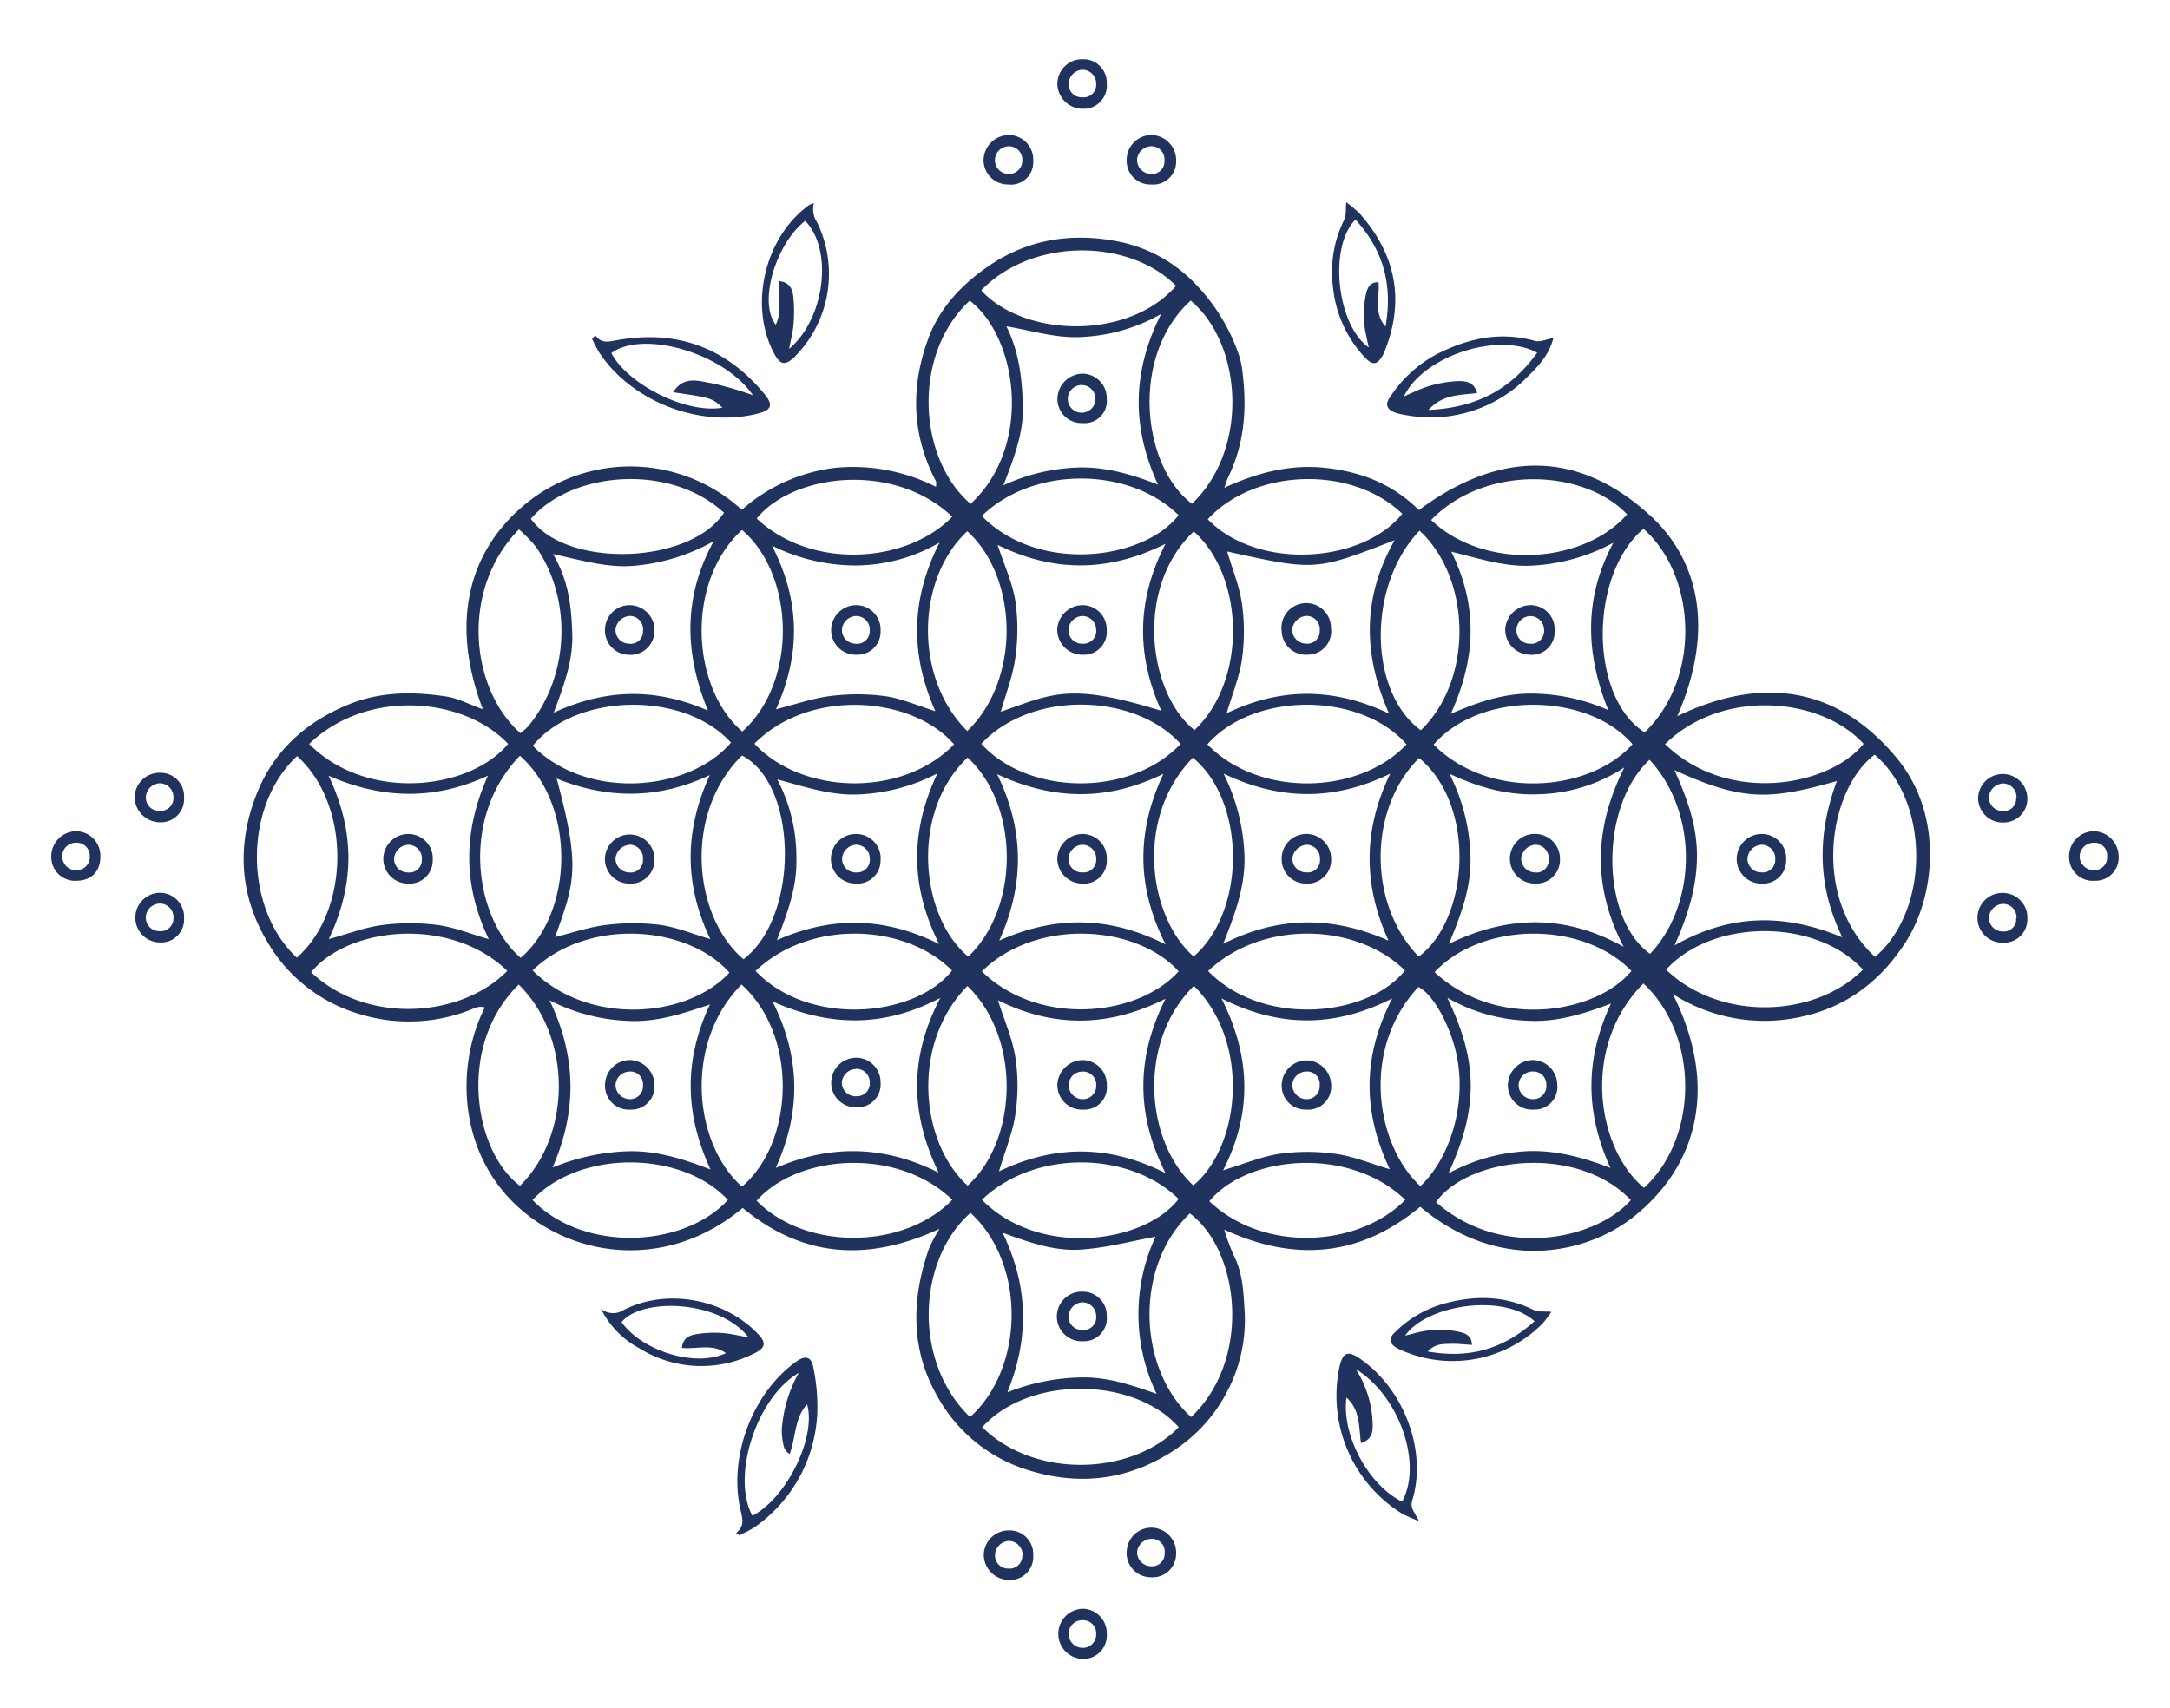 <svg id="Layer_1" data-name="Layer 1" xmlns="http://www.w3.org/2000/svg" viewBox="0 0 396.95 312.41"><defs><style>.cls-1{fill:#20325e;}</style></defs><title>logo3</title><path class="cls-1" d="M88.33,129.76c-6.17-16.12-2.65-29.89,9.2-38.65a30.23,30.23,0,0,1,38.17,2.16,31.37,31.37,0,0,1,16.89-7.66,33.55,33.55,0,0,1,18.63,3.46c0-.46.09-.77,0-1-4.51-8.61-4.68-17.53-1.29-26.44C172,56.2,176,52,180.79,48.71c7.26-5,15.37-6.19,23.78-4.52a26.65,26.65,0,0,1,12.94,6.61,34.92,34.92,0,0,1,9.07,14,15.59,15.59,0,0,1,.74,3.6c.78,6.52.29,12.88-2.65,18.89-.21.42-.33.89-.71,1.94,6.34-2.9,12.41-4.37,18.87-3.59s12,3,16.72,7.68c14.39-10.69,28.88-11.36,42.43,1.1,7.05,6.49,12.73,18.43,4.85,36.6,15.45-7.45,29.33-5.45,40.2,7.74,8.62,10.47,7,25.54,1.31,34-4.63,7-10.83,11.59-19.08,13.31A31.1,31.1,0,0,1,306,181.86c8.6,17.15,4.32,31.73-7.31,40.86-8,6.28-23.84,10.61-38.9-1.94-10.85,9-22.7,10.23-35.85,4.18a42,42,0,0,0,1.75,4.73c1.7,3.32,1.78,6.89,2,10.48a28,28,0,0,1-3,14,28.4,28.4,0,0,1-9.86,11.12c-8.29,5.48-17.28,6.63-26.76,3.66a28.47,28.47,0,0,1-16.39-13.12c-5.18-8.81-5-18.14-1.69-27.55a28.66,28.66,0,0,1,1.87-3.46c-13.25,6.12-25.14,5.2-36-3.83-13.87,11.63-31.41,9.16-41.71-.76s-10.78-25.36-5.47-35.9c-1.08-.4-2,.18-2.84.5a30.79,30.79,0,0,1-20.21.65A28.88,28.88,0,0,1,48.73,172c-5.11-8.7-5.36-18.07-1.59-27.22,3.11-7.54,8.92-12.75,16.61-15.89,5.84-2.38,11.79-2.38,17.8-1.48C83.71,127.71,85.74,128.83,88.33,129.76ZM297,173.21c-5.57-10.7-5.57-21.4.13-32.8a29.86,29.86,0,0,1-15.83,4.9c-5.43.19-10.59-1.15-16.16-3.75A35.55,35.55,0,0,1,269,157.23c.05,5.46-1.83,10.29-3.95,15.45C276.09,167.3,286.52,167.37,297,173.21ZM182.55,183c1.16,3.65,2.64,7,3.19,10.46a35,35,0,0,1,0,10.39c-.5,3.42-1.89,6.71-3,10.45,10.27-4.91,20.18-4.88,30.47.33-5.45-10.81-5.37-21.22,0-31.91C202.67,188,192.68,188,182.55,183Zm41.19,31.1c3.63-1.09,6.86-2.46,10.23-3a37.07,37.07,0,0,1,10.37,0c3.29.46,6.46,1.8,9.89,2.81-5-10.5-5-20.69.45-31.25-10.53,5.33-20.6,5.37-31.24,0C228.85,193.37,229.07,203.68,223.75,214.08Zm30.37-83.52c-4.91-11.13-4.82-21.4,1-31.75-14.5,5.62-14.5,5.62-30.63,2.06.94,3.21,2.25,6.34,2.71,9.59a36.78,36.78,0,0,1,0,10.11c-.45,3.22-1.75,6.32-2.8,9.9C234.4,125.68,244.08,125.81,254.11,130.56Zm-71.32,41.5c10.19-4.57,20.11-4.52,30.43.7-5.33-10.5-5.36-20.67-.4-31.21-10.25,5-20.08,4.88-30.42.07C187.44,152,187.37,161.92,182.8,172.05Zm-.29-72.35c1.18,3.59,2.68,6.82,3.23,10.19a36.43,36.43,0,0,1,0,10.41c-.44,3.31-1.71,6.5-2.66,9.88,9.45-3.26,12.49-5.41,29.37-.16-4.6-10.18-4.55-20.27.77-30.57C202.74,104.72,192.73,104.71,182.51,99.7ZM254,172.09c-4.63-10.17-4.7-20.17.31-30.55-10.26,5-20.09,4.94-30.48,0a36.46,36.46,0,0,1,3.83,15.61c0,5.39-1.8,10.22-3.91,15.52C234.07,167.48,243.92,167.62,254,172.09Zm-82,10.48c-10.28,5.4-20.13,5.31-30.68.65,5.21,10.39,5.18,20.33.58,30.46,10-4.3,19.79-4.16,29.8.85C166.49,203.72,166.32,193.43,172,182.57ZM306.3,140.89c2.33,5.2,4.14,10.15,4.12,15.74s-1.62,10.74-4.1,16.33c10.22-5.81,20.12-5.88,30.69-1.47-4.72-9.74-4.53-19.05-1-28.6C323.78,146.35,318.84,146.64,306.3,140.89ZM141.94,129.77c3.59-.92,6.67-2,9.84-2.42a39.18,39.18,0,0,1,10.09,0c3.08.44,6,1.76,9.23,2.76-4.62-10.42-4.51-20.42.76-30.84a31,31,0,0,1-15.36,4.18,34.49,34.49,0,0,1-15.28-3.62C146.41,110,146.49,119.68,141.94,129.77Zm-40.87,83.84a39.26,39.26,0,0,1,14.38-3c4.94,0,9.55,1.42,14.52,3.35-4.74-10.26-4.89-20-.1-30.19-5.08,1.7-9.84,3.27-14.88,3A34.38,34.38,0,0,1,100.52,183C105.42,193.15,105.64,203.2,101.07,213.61Zm193.6-30c-5.26,2-10.08,3.41-15.15,3.13a31.73,31.73,0,0,1-14.76-4.2c2.65,5.62,4.29,10.62,4.27,16.23s-1.65,10.54-4.08,15.91a33.38,33.38,0,0,1,14.93-4.09c5-.11,9.77,1.2,14.7,3.07C290,203.52,289.89,193.87,294.68,183.61ZM60.15,171.81c3.61-1,6.67-2.18,9.83-2.58a39.41,39.41,0,0,1,10.07,0c3.08.41,6.06,1.64,9.36,2.59-4.79-10.05-4.68-19.76-.16-29.9-9.77,4.48-19.16,4.34-29.14,0C65,152.24,64.87,161.82,60.15,171.81ZM171.47,141.5a34.55,34.55,0,0,1-14.4,3.84c-4.9.23-9.54-1.29-14.89-2.76a30.68,30.68,0,0,1,3.5,14.59c.11,5-1.5,9.57-3.57,14.83,10.28-4.52,19.83-4.16,29.68.71C166.52,162.16,166.46,152.14,171.47,141.5Zm122.72-11.59c-4.27-10.67-4.38-20.7.93-30.61a35,35,0,0,1-14.43,4.15c-5.05.4-9.8-1.19-15.21-2.52,4.93,10,4.5,19.59-.1,29.67,5.14-2.23,9.65-3.7,14.55-3.71A35,35,0,0,1,294.19,129.91ZM129.5,130c-4.41-10.78-4.46-20.94,1.06-31a35.55,35.55,0,0,1-14,4.45c-5,.59-9.79-.86-15.4-2.09,2.93,5,3.35,9.7,3.52,14.56s-1.45,9.32-3.4,14.47C111,125.89,120.14,125.89,129.5,130Zm54.61-70.24c2.34,4.67,2.84,9.47,3,14.44s-1.59,9.48-3.56,14.59a35,35,0,0,1,14.37-3.27c4.72,0,9.16,1.29,13.91,3.14-4.89-10.66-4.7-20.71.57-31.22a32.15,32.15,0,0,1-14.16,4.19C193.47,62,189,60.52,184.12,59.71ZM101.54,171.43c3.34-.82,6.34-1.87,9.42-2.22a39.51,39.51,0,0,1,9.79,0c3,.42,5.92,1.64,9.18,2.6-4.79-10.06-4.75-19.79-.1-30-9.48,4.45-18.64,4.39-28,.63C106.2,158.63,105.16,161.38,101.54,171.43Zm81.86,54.09c4.82,10,4.82,19.45.88,29.2A38.31,38.31,0,0,1,197.79,252c4.72-.1,9.07,1.34,13.78,3a33.65,33.65,0,0,1-.19-28.75c-4.37.8-8.82,2-13.33,2.33C193.31,229,188.73,227.49,183.4,225.52ZM300.63,96.75c-10,8.49-9.91,30.82.22,37.24C311.42,123.83,310.15,105.07,300.63,96.75Zm0,83.17c-11.52,11.53-8.54,30.22.1,37.4C310.72,208.17,310.88,189.5,300.62,179.92ZM136,175.49c10.23-7.74,10.05-31.91-.27-37.27C124.9,148.88,126.84,167.72,136,175.49ZM177.39,55c-10.58,9.8-9.52,28.9.16,37.18C189,81.59,186.18,61.75,177.39,55Zm-82.2,79.13A12,12,0,0,0,96.51,133c7.64-9,8.31-23.31,1.49-33a26.67,26.67,0,0,0-3.07-3.15C84.15,107.82,86,126,95.19,134.12Zm82.25,125.13c9.94-8.92,10.32-28,.09-37.36C167.88,230.37,166.84,249,177.44,259.25ZM217.81,55c-11.07,10-9,30.19.23,37.16C228.59,82.11,227.25,62.87,217.81,55ZM343,175.07c10-8.53,10.1-28.31-.07-37C334.47,144.39,331.27,164.27,343,175.07ZM217.89,259.24c11.06-10.41,9-30.29-.23-37.25C207.25,231.93,208.33,250.69,217.89,259.24Zm-122.76-121c-11,11.33-8.4,29.63.12,37C104.93,166.9,105.41,147.41,95.13,138.29Zm40.68-4.43c10.13-9.13,9.6-28.58-.08-36.86C125.31,106.52,126.45,125.89,135.81,133.85Zm-.14,46.28c-10.6,10.65-8.88,29.05.05,37C145.16,209.15,146.18,189.68,135.67,180.14Zm-40.74,0c-11.39,11.05-8.32,30.52.19,36.85C104.69,207.5,104.55,189.62,94.94,180.18Zm-40.58-4.93c9.62-8.51,10-27.79,0-36.83C44.43,147.54,44.66,166.32,54.35,175.25ZM259.52,175c9.17-6.77,10.66-27.57.07-36.32C250.21,148,250.24,165.49,259.52,175Zm.31,42c5.62-5.34,8.23-14.93,6.78-23.18-1-5.58-4.26-11.83-7.15-13.26C248.57,192.34,252,209.92,259.83,217Zm-.16-119.92c-9.59,10-9.38,29.48.23,36.52C269.5,124.42,269.23,105.93,259.67,97.08ZM218.35,175c9.79-8.56,9.42-28.55-.14-36.37C207.47,149.6,210.1,167.74,218.35,175Zm.05,5.37c-10.29,10.11-9,28.26-.11,36.5C227,209.62,228.76,190.62,218.4,180.37Zm80.23-44.21c-8.15-9.52-27.89-9.75-36.38.07C272.43,146.44,290.78,144.92,298.63,136.16Zm-121.69-2.42c9.88-9.5,9.29-28.16,0-36.55C167.61,105.85,167.11,124,176.94,133.74Zm41.43-36.51c-10.86,10.24-8.39,29.51.13,36.35C228.21,124.39,227.62,105.43,218.37,97.23ZM138,136.06c8.73,9.34,27,9.93,36.53.12C166.71,127.23,148,125.93,138,136.06Zm82.87.13c9.3,9.62,27.51,9.38,36.43,0C249,126.64,229.46,126.4,220.85,136.19ZM177,138.6c-10.53,9.9-8.73,29.09.12,36.41C186.72,165.82,186.34,147.16,177,138.6Zm0,41.75c-10.51,10.65-8.61,28.8,0,36.56C186.11,208.69,186.94,190,176.93,180.35Zm39-44.2c-8.24-9.27-27.19-10-36.49-.07C187.92,145.4,206.5,146,215.91,136.16Zm-82.24-.23c-8.66-9.66-28.54-9.11-36.3.53C107.37,146.44,125.93,144.9,133.67,135.92Zm-77.16.23c10.57,10.61,29.35,8.4,36.35-.06C84.78,127.47,67.07,125.95,56.51,136.15Zm248,0c11.63,11.25,30.21,7.59,36.3-.07C333.14,127.55,315,125.84,304.53,136.2Zm-125,41.55c10.34,10.12,28.49,8.4,36,0C207.91,169.15,189.52,167.89,179.58,177.75Zm0,41.78c10.6,10.76,29.87,7.93,36-.13C206.66,210.6,189.28,210.22,179.59,219.53ZM221,177.65c10.15,10.42,29.35,8.34,36-.11C248.08,168.78,230.85,168.31,221,177.65Zm83.78-.25c9.85,9.47,27.17,8.87,36,0C332.36,168.06,313.37,167.94,304.77,177.4Zm-42.35.46c11.54,10.72,29.75,7.46,36-.23C289.37,168.33,271,168.68,262.42,177.86Zm-165-.32c10.32,10.26,28.41,8.69,36,.4C125.67,169.18,107.43,167.87,97.42,177.54Zm82.26,83.57c9.55,9.44,27.25,8.9,35.93,0C207.63,252,188.4,251.48,179.67,261.11Zm-41.47-83.47c9.84,10.34,29.25,8.45,35.93-.08C165.52,168.87,148.07,168.23,138.21,177.64ZM179.59,94.4c10.5,10.65,29.7,8,36-.15C206.61,85.41,189.11,85.17,179.59,94.4ZM92.8,177.62c-10.53-10.15-29.19-8-35.88.25C67,187.43,84.27,186.28,92.8,177.62Zm40.35,41.91c-8.42-9.07-27.06-9.23-35.74,0C106.61,229.1,124.93,228.42,133.16,219.53Zm123.93,0c-10.39-10-29-8.09-35.86.24C231.27,229.29,248.59,228.15,257.09,219.48Zm-82.85,0c-10.09-9.75-28.36-8.34-35.82.15C147.47,228.86,165.38,228.62,174.24,219.46Zm124.12.05c-9.69-10.2-29.62-8.05-35.67.34C274.65,230.53,292.05,226.77,298.36,219.51Zm-124.1-125c-10.71-10.2-29.16-7.94-35.83.28C148.45,104.3,165.94,103.12,174.25,94.47Zm87.59.61c10,9.38,28,7.84,35.8-1.09C289.8,85.87,271.84,84.87,261.84,95.08Zm-82.3-42c8,8.58,26.9,9.06,35.59-.89C206.64,43.69,189,43.36,179.54,53.07ZM97.11,94.91c6.46,9.11,29.12,8.4,35.33-1.11C122.47,84.64,104.54,86.28,97.11,94.91ZM220.93,95c9.14,9.4,28.24,8.08,35.59-1C247.32,85.12,229.55,85.64,220.93,95Zm80.82,44c-9.17,8.48-9,29,.09,35.5C310.33,165.6,310.85,148.89,301.75,139Z"/><path class="cls-1" d="M134.66,280.46c1.54-1.22,1.19-2.57.83-4.08-2.31-9.79,2.11-21.53,10.18-27.29,1.62-1.16,2.73-.91,3.09,1a35,35,0,0,1,.76,7.62A26.85,26.85,0,0,1,138,279.43a20.48,20.48,0,0,1-2.79,1.44Zm11.46-29.3c-7.83,4.56-12.37,19.09-8.48,26.15,6.22-3.24,11.72-14.3,10-20.39-2.34,2.53-2,5.85-3.18,9.08a2.18,2.18,0,0,1-1.09-1.42,12.25,12.25,0,0,1-.36-3A24.53,24.53,0,0,1,146.12,251.16Z"/><path class="cls-1" d="M108.9,61.34c1.09,1.54,2.35,1.19,3.85.92,10.91-2,20,1.24,27.11,9.85,1.64,2,1.26,2.92-1.26,3.56-10.47,2.66-23-2.14-28.95-11.12A26.57,26.57,0,0,1,108.31,62Zm14.23,10.42c2-3.14,4.75-2,7-1.66a57,57,0,0,1,7.6,2.21c-5.28-7.71-20.08-12-25.89-7.72,2.79,5.5,13.44,11.17,20.32,10C130.22,72.81,130.22,72.81,123.13,71.76Z"/><path class="cls-1" d="M284.14,61.86c-.71,2.91-2.6,5-4.54,6.89a24.76,24.76,0,0,1-22.78,7.12A8,8,0,0,1,255,75.4c-1.33-.57-1.63-1.45-.79-2.66a23.58,23.58,0,0,1,8.47-7.87c5.72-2.93,11.68-4.31,18.11-2.5C281.71,62.62,282.82,62.08,284.14,61.86Zm-2.94,2.67c-7.15-3.89-20.86.61-24.39,8l1.8-.81a21.23,21.23,0,0,1,8.29-2c1.5,0,2.76.3,3.31,2.18-3.1.43-6.27.17-8.91,3.1C269.91,74.61,276.32,71.34,281.19,64.53Z"/><path class="cls-1" d="M259.57,278.29a31.71,31.71,0,0,1-3-1.31,25.41,25.41,0,0,1-11.51-27.06c.61-2.58,1.56-2.87,3.84-1.27,8.06,5.65,12.17,16.95,9.44,25.83C257.89,275.94,258.79,276.66,259.57,278.29ZM248,250.46c.3.51.62,1,.89,1.53a19.47,19.47,0,0,1,2.21,8.85c0,1.4-.3,2.58-2.15,3.17-.38-3-.14-6.06-2.65-8.34-.91,6.91,4,16,10.18,19.06C260.22,267.91,256.13,255.5,248,250.46Z"/><path class="cls-1" d="M109.92,239.41a3.43,3.43,0,0,0,4.07.3c7.75-4,18.1-2.26,24.42,4.07,1.84,1.84,1.74,2.81-.58,3.89a21.41,21.41,0,0,1-20.87-1A16.46,16.46,0,0,1,109.92,239.41Zm3.77,2.47c3.87,5.38,13.63,8.31,19.1,5.67-2.49-1.8-5.33-.67-8.06-.95.26-2.25,1.92-2.42,3.38-2.62a19.91,19.91,0,0,1,4.27-.08c1.45.12,2.88.48,4.55.77C131.52,237.76,117.33,237.39,113.7,241.88Z"/><path class="cls-1" d="M148.89,37.17a4.18,4.18,0,0,0,.53,3.41,21.51,21.51,0,0,1-4,24.64c-1.73,1.7-2.65,1.59-3.75-.43C136.89,56,139.86,43.36,148,37.52A4,4,0,0,1,148.89,37.17Zm-1.61,3.24c-5.45,4.29-8.57,15-5.37,19a7.27,7.27,0,0,0,.57-1.81c.07-2,0-4,0-6.18,2.27.26,2.55,1.79,2.68,3.32a27.64,27.64,0,0,1,0,4.57c-.12,1.45-.5,2.88-.81,4.52C151,58.19,152.39,45.59,147.28,40.4Z"/><path class="cls-1" d="M283.79,240a22.31,22.31,0,0,1-1.54,2.06,23.15,23.15,0,0,1-25.81,5,7.48,7.48,0,0,1-1.1-.55c-1.23-.84-1.34-1.65-.21-2.73a20.63,20.63,0,0,1,8.33-5.08c5.77-1.72,11.49-1.82,17.07.95C281.36,240.05,282.48,239.88,283.79,240Zm-3.09,1.71c-5.61-5.1-19.62-3.09-23.67,2.64l1.63-.41a17.1,17.1,0,0,1,8.19-.3c1.25.3,2.34.66,2.41,2.41-1.43-.08-2.74-.25-4-.2s-2.74-.05-4.09,1.4C268.78,248.6,275,246.83,280.7,241.72Z"/><path class="cls-1" d="M246.27,37a21.91,21.91,0,0,1,2.49,2.11c6.46,7.33,8.22,15.57,4.67,24.8a8.57,8.57,0,0,1-.5,1.12c-1,1.75-1.86,1.87-3.28.34a22,22,0,0,1-5.82-12.93,21.4,21.4,0,0,1,2.06-12.23C246.3,39.41,246.13,38.37,246.27,37Zm1.66,3.19c-4.89,4.9-3.45,19.22,2.46,23.38-.17-.77-.31-1.34-.42-1.92a17.76,17.76,0,0,1-.08-7.92c.29-1.14.71-2.11,2.27-2.1.28,2.62-1,5.45,1.29,8.13C254.78,52.09,253.08,45.8,247.94,40.16Z"/><path class="cls-1" d="M370.86,146a4.35,4.35,0,0,1-4.47,4.48,4.49,4.49,0,0,1-4.53-4.77,4.51,4.51,0,0,1,9,.29Zm-2,.06a2.5,2.5,0,0,0-2.31-2.73,2.73,2.73,0,0,0-2.72,2.41,2.49,2.49,0,0,0,2.41,2.63A2.26,2.26,0,0,0,368.81,146Z"/><path class="cls-1" d="M215.14,284.33a4.3,4.3,0,0,1-4.68,4.23,4.41,4.41,0,0,1-4.34-4.91,4.51,4.51,0,0,1,4.83-4.15A4.58,4.58,0,0,1,215.14,284.33Zm-2.09-.24a2.32,2.32,0,0,0-2.42-2.55A2.66,2.66,0,0,0,208,284a2.61,2.61,0,0,0,2.56,2.55A2.32,2.32,0,0,0,213.05,284.08Z"/><path class="cls-1" d="M184.45,33.75a4.46,4.46,0,0,1-4.53-4.45,4.68,4.68,0,0,1,4.79-4.6A4.5,4.5,0,0,1,189,29.44,4.08,4.08,0,0,1,184.45,33.75ZM187,29.38a2.44,2.44,0,0,0-2.42-2.62A2.55,2.55,0,0,0,182,29.22a2.48,2.48,0,0,0,2.46,2.59A2.39,2.39,0,0,0,187,29.38Z"/><path class="cls-1" d="M202.46,298.92a4.29,4.29,0,0,1-4.28,4.58,4.59,4.59,0,1,1,0-9.18A4.48,4.48,0,0,1,202.46,298.92Zm-1.94.07a2.4,2.4,0,0,0-2.44-2.57,2.48,2.48,0,0,0-2.6,2.45,2.55,2.55,0,0,0,2.48,2.6A2.43,2.43,0,0,0,200.52,299Z"/><path class="cls-1" d="M202.46,15.32a4.24,4.24,0,0,1-4.32,4.58,4.65,4.65,0,0,1-4.72-4.66A4.53,4.53,0,0,1,198,10.83,4.29,4.29,0,0,1,202.46,15.32Zm-1.94,0A2.52,2.52,0,0,0,198,12.76a2.64,2.64,0,0,0-2.52,2.58A2.39,2.39,0,0,0,198,17.8,2.31,2.31,0,0,0,200.52,15.32Z"/><path class="cls-1" d="M370.86,168.09a4.27,4.27,0,0,1-4.56,4.37,4.55,4.55,0,1,1,.28-9.09A4.5,4.5,0,0,1,370.86,168.09Zm-2-.08a2.43,2.43,0,0,0-2.38-2.64,2.67,2.67,0,0,0-2.65,2.47,2.51,2.51,0,0,0,2.48,2.57A2.26,2.26,0,0,0,368.81,168Z"/><path class="cls-1" d="M383.21,161.13a4.32,4.32,0,0,1-4.71-4.21,4.58,4.58,0,0,1,4.49-4.85,4.64,4.64,0,0,1,4.56,4.5A4.23,4.23,0,0,1,383.21,161.13Zm2.24-4.54a2.31,2.31,0,0,0-2.56-2.41,2.58,2.58,0,0,0-2.47,2.61,2.63,2.63,0,0,0,2.67,2.43A2.38,2.38,0,0,0,385.45,156.59Z"/><path class="cls-1" d="M33.67,145.95a4.26,4.26,0,0,1-4.42,4.49A4.68,4.68,0,0,1,24.63,146a4.55,4.55,0,0,1,4.71-4.62A4.31,4.31,0,0,1,33.67,145.95Zm-1.95-.12a2.5,2.5,0,0,0-2.53-2.53,2.64,2.64,0,0,0-2.51,2.6,2.41,2.41,0,0,0,2.57,2.44A2.32,2.32,0,0,0,31.72,145.83Z"/><path class="cls-1" d="M18.36,156.58c.05,2.77-1.55,4.48-4.26,4.55a4.36,4.36,0,0,1-4.72-4.52,4.59,4.59,0,0,1,4.5-4.54A4.48,4.48,0,0,1,18.36,156.58Zm-1.94.1a2.4,2.4,0,0,0-2.51-2.51,2.49,2.49,0,0,0-2.53,2.52,2.54,2.54,0,0,0,2.55,2.52A2.43,2.43,0,0,0,16.43,156.69Z"/><path class="cls-1" d="M33.67,168a4.2,4.2,0,0,1-4.46,4.42,4.54,4.54,0,1,1,.17-9.08A4.42,4.42,0,0,1,33.67,168Zm-1.95,0a2.47,2.47,0,0,0-2.36-2.69,2.59,2.59,0,0,0-2.68,2.41,2.45,2.45,0,0,0,2.4,2.63A2.34,2.34,0,0,0,31.73,168.07Z"/><path class="cls-1" d="M189,284.51a4.22,4.22,0,0,1-4.35,4.54,4.63,4.63,0,0,1-4.69-4.67,4.55,4.55,0,0,1,4.63-4.39A4.32,4.32,0,0,1,189,284.51Zm-1.94.09a2.57,2.57,0,0,0-2.4-2.68,2.64,2.64,0,0,0-2.64,2.47,2.38,2.38,0,0,0,2.43,2.58A2.31,2.31,0,0,0,187,284.6Z"/><path class="cls-1" d="M210.57,33.75a4.31,4.31,0,0,1-4.47-4.45,4.56,4.56,0,0,1,4.43-4.6,4.62,4.62,0,0,1,4.62,4.74A4.2,4.2,0,0,1,210.57,33.75Zm.09-7A2.65,2.65,0,0,0,208,29.24a2.55,2.55,0,0,0,2.51,2.57A2.26,2.26,0,0,0,213,29.36,2.36,2.36,0,0,0,210.66,26.76Z"/><path class="cls-1" d="M285.36,157.27a4.32,4.32,0,0,1-4.57,4.37,4.54,4.54,0,1,1,.25-9.07A4.55,4.55,0,0,1,285.36,157.27ZM281,154.54a2.8,2.8,0,0,0-2.73,2.43,2.52,2.52,0,0,0,2.42,2.63,2.23,2.23,0,0,0,2.6-2.33A2.47,2.47,0,0,0,281,154.54Z"/><path class="cls-1" d="M202.47,198.49a4.1,4.1,0,0,1-4.32,4.51,4.49,4.49,0,0,1-4.73-4.57,4.71,4.71,0,0,1,4.61-4.49A4.49,4.49,0,0,1,202.47,198.49Zm-4.36,2.6a2.44,2.44,0,0,0,2.42-2.61,2.39,2.39,0,0,0-2.58-2.43,2.47,2.47,0,0,0-2.45,2.59A2.54,2.54,0,0,0,198.11,201.09Z"/><path class="cls-1" d="M243.51,198.69a4.22,4.22,0,0,1-4.58,4.31,4.34,4.34,0,0,1-4.47-4.46A4.57,4.57,0,0,1,239.2,194,4.62,4.62,0,0,1,243.51,198.69Zm-2.11-.16a2.27,2.27,0,0,0-2.46-2.49,2.59,2.59,0,0,0-2.55,2.53,2.63,2.63,0,0,0,2.59,2.52A2.36,2.36,0,0,0,241.4,198.53Z"/><path class="cls-1" d="M243.51,115.17a4.31,4.31,0,0,1-4.33,4.61,4.44,4.44,0,0,1-4.72-4.25,4.53,4.53,0,1,1,9-.35Zm-2.1.2a2.44,2.44,0,0,0-2.33-2.69,2.77,2.77,0,0,0-2.7,2.45,2.54,2.54,0,0,0,2.45,2.61A2.27,2.27,0,0,0,241.41,115.38Z"/><path class="cls-1" d="M202.46,157.25a4.18,4.18,0,0,1-4.47,4.4,4.59,4.59,0,0,1-4.58-4.47,4.64,4.64,0,0,1,4.77-4.6A4.43,4.43,0,0,1,202.46,157.25Zm-4.42-2.7a2.64,2.64,0,0,0-2.58,2.54A2.42,2.42,0,0,0,198,159.6a2.31,2.31,0,0,0,2.53-2.45A2.53,2.53,0,0,0,198,154.55Z"/><path class="cls-1" d="M198,110.71a4.43,4.43,0,0,1,4.45,4.51,4.18,4.18,0,0,1-4.31,4.56,4.58,4.58,0,0,1-4.74-4.61A4.67,4.67,0,0,1,198,110.71Zm2.51,4.55A2.51,2.51,0,0,0,198,112.7a2.62,2.62,0,0,0-2.54,2.57,2.45,2.45,0,0,0,2.56,2.49A2.34,2.34,0,0,0,200.53,115.26Z"/><path class="cls-1" d="M243.51,157.18a4.34,4.34,0,0,1-4.47,4.47,4.46,4.46,0,0,1-4.59-4.4,4.52,4.52,0,0,1,4.64-4.68A4.57,4.57,0,0,1,243.51,157.18ZM239,154.55a2.81,2.81,0,0,0-2.6,2.57A2.53,2.53,0,0,0,239,159.6a2.23,2.23,0,0,0,2.45-2.48A2.45,2.45,0,0,0,239,154.55Z"/><path class="cls-1" d="M156.73,202.57a4.47,4.47,0,0,1-4.68-4.31,4.59,4.59,0,0,1,4.6-4.75,4.47,4.47,0,0,1,4.43,4.55A4.17,4.17,0,0,1,156.73,202.57Zm-.14-7A2.65,2.65,0,0,0,154,198a2.49,2.49,0,0,0,2.73,2.55A2.32,2.32,0,0,0,159.1,198,2.47,2.47,0,0,0,156.59,195.53Z"/><path class="cls-1" d="M322.17,161.65a4.51,4.51,0,0,1-4.48-4.54,4.58,4.58,0,0,1,4.81-4.53,4.47,4.47,0,0,1,4.24,4.73A4.24,4.24,0,0,1,322.17,161.65Zm2.57-4.42a2.52,2.52,0,0,0-2.31-2.68,2.7,2.7,0,0,0-2.77,2.61,2.49,2.49,0,0,0,2.55,2.44A2.29,2.29,0,0,0,324.74,157.23Z"/><path class="cls-1" d="M161.08,115.36a4.22,4.22,0,0,1-4.47,4.42,4.5,4.5,0,0,1-4.57-4.44,4.59,4.59,0,0,1,4.71-4.63A4.47,4.47,0,0,1,161.08,115.36Zm-2,.2a2.5,2.5,0,0,0-2.12-2.84,2.66,2.66,0,0,0-2.94,2.4,2.47,2.47,0,0,0,2.35,2.63A2.33,2.33,0,0,0,159.1,115.55Z"/><path class="cls-1" d="M119.73,198.5a4.23,4.23,0,0,1-4.39,4.5,4.34,4.34,0,0,1-4.66-4.27,4.59,4.59,0,0,1,4.55-4.8A4.64,4.64,0,0,1,119.73,198.5Zm-2.11-.07a2.29,2.29,0,0,0-2.57-2.38,2.57,2.57,0,0,0-2.45,2.63,2.65,2.65,0,0,0,2.69,2.41A2.39,2.39,0,0,0,117.62,198.43Z"/><path class="cls-1" d="M284.86,198.42A4.14,4.14,0,0,1,280.6,203a4.44,4.44,0,0,1-4.77-4.5,4.66,4.66,0,0,1,4.51-4.57A4.55,4.55,0,0,1,284.86,198.42Zm-2,.13a2.36,2.36,0,0,0-2.42-2.52,2.57,2.57,0,0,0-2.65,2.36,2.61,2.61,0,0,0,2.65,2.7A2.4,2.4,0,0,0,282.88,198.56Z"/><path class="cls-1" d="M74.6,161.65a4.52,4.52,0,0,1-4.48-4.54,4.58,4.58,0,0,1,4.81-4.53,4.47,4.47,0,0,1,4.23,4.73A4.24,4.24,0,0,1,74.6,161.65Zm2.57-4.36a2.51,2.51,0,0,0-2.25-2.73,2.7,2.7,0,0,0-2.83,2.55,2.48,2.48,0,0,0,2.5,2.5A2.28,2.28,0,0,0,77.17,157.28Z"/><path class="cls-1" d="M161.08,157.43a4.23,4.23,0,0,1-4.67,4.21A4.51,4.51,0,0,1,152,157a4.56,4.56,0,0,1,4.92-4.41A4.46,4.46,0,0,1,161.08,157.43Zm-4.37-2.89a2.7,2.7,0,0,0-2.66,2.4,2.46,2.46,0,0,0,2.6,2.67,2.3,2.3,0,0,0,2.46-2.46A2.54,2.54,0,0,0,156.71,154.54Z"/><path class="cls-1" d="M279.8,119.78a4.6,4.6,0,0,1-4.46-4.58,4.69,4.69,0,0,1,4.89-4.49,4.45,4.45,0,0,1,4.16,4.79A4.18,4.18,0,0,1,279.8,119.78Zm.29-2a2.34,2.34,0,0,0,2.35-2.64,2.51,2.51,0,0,0-2.65-2.42,2.6,2.6,0,0,0-2.39,2.71A2.44,2.44,0,0,0,280.09,117.75Z"/><path class="cls-1" d="M114.81,119.78a4.44,4.44,0,0,1-4.13-4.83,4.5,4.5,0,0,1,4.76-4.23,4.59,4.59,0,0,1,4.27,5A4.39,4.39,0,0,1,114.81,119.78Zm2.81-4.36a2.45,2.45,0,0,0-2.29-2.73,2.77,2.77,0,0,0-2.73,2.42,2.5,2.5,0,0,0,2.41,2.65A2.26,2.26,0,0,0,117.62,115.41Z"/><path class="cls-1" d="M202.46,72.94a4.06,4.06,0,0,1-4.34,4.46,4.43,4.43,0,0,1-4.69-4.27,4.69,4.69,0,0,1,4.63-4.77A4.5,4.5,0,0,1,202.46,72.94Zm-4.41,2.56a2.53,2.53,0,0,0-.06-5.05,2.53,2.53,0,1,0,.06,5.05Z"/><path class="cls-1" d="M115.13,161.65a4.47,4.47,0,0,1-4.47-4.53,4.53,4.53,0,1,1,9.07.18A4.33,4.33,0,0,1,115.13,161.65Zm.21-7.11A2.79,2.79,0,0,0,112.6,157,2.5,2.5,0,0,0,115,159.6a2.24,2.24,0,0,0,2.61-2.32A2.47,2.47,0,0,0,115.34,154.54Z"/><path class="cls-1" d="M198.06,236.31a4.38,4.38,0,0,1,4.4,4.54,4.2,4.2,0,0,1-4.35,4.53,4.54,4.54,0,1,1-.06-9.07Zm-.08,1.95a2.64,2.64,0,0,0-2.5,2.61,2.38,2.38,0,0,0,2.57,2.43,2.28,2.28,0,0,0,2.47-2.5A2.54,2.54,0,0,0,198,238.26Z"/></svg>